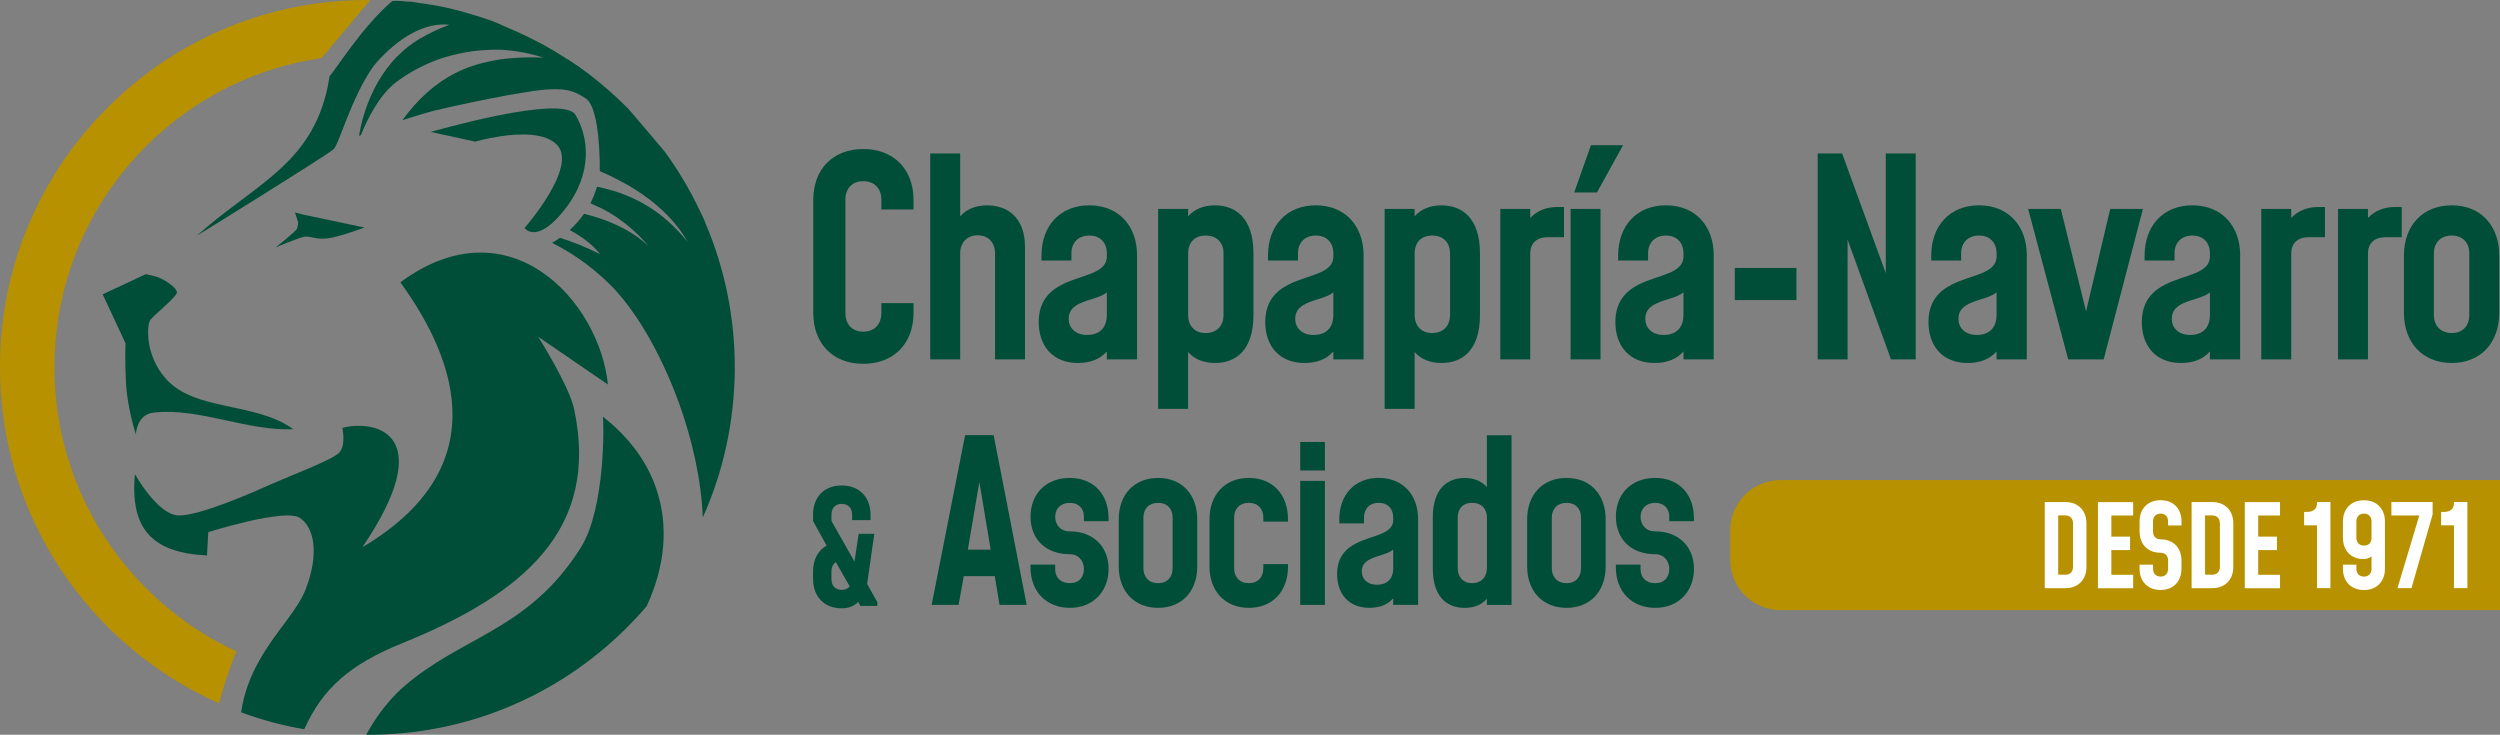 <?xml version="1.0" encoding="UTF-8"?>
<svg id="uuid-e32eb0f9-fbc6-433c-b97e-adc0e4f6433c" data-name="Capa 2" xmlns="http://www.w3.org/2000/svg" viewBox="0 0 728.61 214.14">
  <rect x="0" y="0" width="728.61" height="214.14" fill="#808080" stroke="none"/>
  <defs>
    <style>
      .uuid-18b1992b-9a3b-4dc7-9585-7ec3a645a2e4, .uuid-a7370432-8057-4246-8389-420e2d491896, .uuid-9f3d51e5-6401-4138-b411-79031f17fa13, .uuid-6e753fda-911f-45b3-a168-92413a34442c, .uuid-e7c74a74-1505-44ac-990d-f41c791d2c9b {
        stroke-width: 0px;
      }

      .uuid-18b1992b-9a3b-4dc7-9585-7ec3a645a2e4, .uuid-e7c74a74-1505-44ac-990d-f41c791d2c9b {
        fill: #004e37;
      }

      .uuid-a7370432-8057-4246-8389-420e2d491896, .uuid-9f3d51e5-6401-4138-b411-79031f17fa13 {
        fill: #b79100;
      }

      .uuid-a7370432-8057-4246-8389-420e2d491896, .uuid-e7c74a74-1505-44ac-990d-f41c791d2c9b {
        fill-rule: evenodd;
      }

      .uuid-6e753fda-911f-45b3-a168-92413a34442c {
        fill: #fff;
      }
    </style>
  </defs>
  <g id="uuid-f305bc55-7177-45a0-a012-bc0e477e2f04" data-name="Capa 1">
    <g>
      <g>
        <path class="uuid-18b1992b-9a3b-4dc7-9585-7ec3a645a2e4" d="M266.24,91.22c0,8.89-5.76,14.81-14.65,14.81s-14.57-5.92-14.57-14.81v-32.98c0-8.88,5.68-14.81,14.57-14.81s14.65,5.92,14.65,14.81v2.8h-9.37v-2.8c0-3.28-2-5.44-5.28-5.44s-5.2,2.16-5.2,5.44v32.98c0,3.28,1.92,5.44,5.2,5.44s5.28-2.16,5.28-5.44v-2.88h9.37v2.88Z"/>
        <path class="uuid-18b1992b-9a3b-4dc7-9585-7ec3a645a2e4" d="M298.73,72.01v32.74h-8.73v-30.9c0-3.12-1.92-5.28-5.04-5.28s-5.12,2.16-5.12,5.28v30.9h-8.73v-60.03h8.73v18.33c1.84-2.08,4.48-3.2,7.84-3.2,5.76,0,11.05,3.36,11.05,12.17Z"/>
        <path class="uuid-18b1992b-9a3b-4dc7-9585-7ec3a645a2e4" d="M331.38,74.49v30.26h-8.8v-2.32c-2,2.24-4.8,3.36-8.41,3.36-7.44,0-11.44-5.04-11.44-11.93,0-6.08,3.2-9.12,6.88-10.97,5.76-2.88,12.97-3.12,12.97-8.16v-.88c0-3.12-1.92-5.2-5.12-5.2s-5.2,2.08-5.2,5.2v2.08h-8.72v-1.44c0-8.72,5.44-14.65,13.93-14.65s13.93,5.92,13.93,14.65ZM322.58,91.78v-6.56c-1.92,1.52-4.88,1.92-7.28,2.96-2.16.88-3.84,2.16-3.84,4.72s1.84,4.72,5.36,4.72c3.28,0,5.76-1.76,5.76-5.84Z"/>
        <path class="uuid-18b1992b-9a3b-4dc7-9585-7ec3a645a2e4" d="M365.31,73.85v17.93c0,10.64-5.44,14.01-11.21,14.01-3.36,0-6-1.12-7.84-3.2v16.57h-8.73v-58.27h8.73v2.16c1.84-2.08,4.48-3.2,7.84-3.2,5.76,0,11.21,3.44,11.21,14.01ZM356.59,73.85c0-3.12-1.92-5.2-5.2-5.2s-5.12,2.08-5.12,5.2v17.93c0,3.12,1.84,5.28,5.12,5.28s5.2-2.16,5.2-5.28v-17.93Z"/>
        <path class="uuid-18b1992b-9a3b-4dc7-9585-7ec3a645a2e4" d="M397.4,74.49v30.26h-8.8v-2.32c-2,2.24-4.8,3.36-8.4,3.36-7.44,0-11.45-5.04-11.45-11.93,0-6.08,3.2-9.12,6.88-10.97,5.76-2.88,12.97-3.12,12.97-8.16v-.88c0-3.12-1.92-5.2-5.12-5.2s-5.2,2.08-5.2,5.2v2.08h-8.73v-1.44c0-8.72,5.44-14.65,13.93-14.65s13.93,5.92,13.93,14.65ZM388.6,91.78v-6.56c-1.92,1.52-4.88,1.92-7.28,2.96-2.16.88-3.84,2.16-3.84,4.72s1.84,4.72,5.36,4.72c3.28,0,5.76-1.76,5.76-5.84Z"/>
        <path class="uuid-18b1992b-9a3b-4dc7-9585-7ec3a645a2e4" d="M431.33,73.85v17.93c0,10.64-5.44,14.01-11.21,14.01-3.36,0-6-1.12-7.84-3.2v16.57h-8.73v-58.27h8.73v2.16c1.84-2.08,4.48-3.2,7.84-3.2,5.76,0,11.21,3.44,11.21,14.01ZM422.61,73.85c0-3.12-1.92-5.2-5.2-5.2s-5.12,2.08-5.12,5.2v17.93c0,3.12,1.84,5.28,5.12,5.28s5.2-2.16,5.2-5.28v-17.93Z"/>
        <path class="uuid-18b1992b-9a3b-4dc7-9585-7ec3a645a2e4" d="M455.82,60.33v8.8h-4.72c-3.2,0-5.12,1.68-5.12,4.8v30.82h-8.72v-43.86h8.72v2.64c1.92-2.08,4.64-3.2,7.84-3.2h2Z"/>
        <path class="uuid-18b1992b-9a3b-4dc7-9585-7ec3a645a2e4" d="M457.74,60.89h8.72v43.86h-8.72v-43.86ZM463.66,42.32h9.37l-7.6,13.77h-6.64l4.88-13.77Z"/>
        <path class="uuid-18b1992b-9a3b-4dc7-9585-7ec3a645a2e4" d="M499.44,74.49v30.26h-8.8v-2.32c-2,2.24-4.8,3.36-8.41,3.36-7.44,0-11.44-5.04-11.44-11.93,0-6.08,3.2-9.12,6.88-10.97,5.76-2.88,12.97-3.12,12.97-8.16v-.88c0-3.12-1.92-5.2-5.12-5.2s-5.2,2.08-5.2,5.2v2.08h-8.72v-1.44c0-8.72,5.44-14.65,13.93-14.65s13.93,5.92,13.93,14.65ZM490.63,91.78v-6.56c-1.92,1.52-4.88,1.92-7.28,2.96-2.16.88-3.84,2.16-3.84,4.72s1.84,4.72,5.36,4.72c3.28,0,5.76-1.76,5.76-5.84Z"/>
        <path class="uuid-18b1992b-9a3b-4dc7-9585-7ec3a645a2e4" d="M505.6,78.09h17.96v9.37h-17.96v-9.37Z"/>
        <path class="uuid-18b1992b-9a3b-4dc7-9585-7ec3a645a2e4" d="M558.32,44.72v60.03h-7.2l-12.65-34.9v34.9h-8.72v-60.03h7.12l12.73,34.9v-34.9h8.72Z"/>
        <path class="uuid-18b1992b-9a3b-4dc7-9585-7ec3a645a2e4" d="M590.69,74.49v30.26h-8.8v-2.32c-2,2.24-4.8,3.36-8.41,3.36-7.44,0-11.44-5.04-11.44-11.93,0-6.08,3.2-9.12,6.88-10.97,5.76-2.88,12.97-3.12,12.97-8.16v-.88c0-3.12-1.92-5.2-5.12-5.2s-5.2,2.08-5.2,5.2v2.08h-8.72v-1.44c0-8.72,5.44-14.65,13.93-14.65s13.93,5.92,13.93,14.65ZM581.89,91.78v-6.56c-1.92,1.52-4.88,1.92-7.28,2.96-2.16.88-3.84,2.16-3.84,4.72s1.84,4.72,5.36,4.72c3.28,0,5.76-1.76,5.76-5.84Z"/>
        <path class="uuid-18b1992b-9a3b-4dc7-9585-7ec3a645a2e4" d="M624.54,60.89l-11.44,43.86h-10.33l-11.68-43.86h9.52l7.36,29.86,7.04-29.86h9.52Z"/>
        <path class="uuid-18b1992b-9a3b-4dc7-9585-7ec3a645a2e4" d="M652.87,74.49v30.26h-8.8v-2.32c-2,2.24-4.8,3.36-8.41,3.36-7.44,0-11.44-5.04-11.44-11.93,0-6.08,3.2-9.12,6.88-10.97,5.76-2.88,12.97-3.12,12.97-8.16v-.88c0-3.12-1.92-5.2-5.12-5.2s-5.2,2.08-5.2,5.2v2.08h-8.72v-1.44c0-8.72,5.44-14.65,13.93-14.65s13.93,5.92,13.93,14.65ZM644.07,91.78v-6.56c-1.92,1.52-4.88,1.92-7.28,2.96-2.16.88-3.84,2.16-3.84,4.72s1.84,4.72,5.36,4.72c3.28,0,5.76-1.76,5.76-5.84Z"/>
        <path class="uuid-18b1992b-9a3b-4dc7-9585-7ec3a645a2e4" d="M677.6,60.33v8.8h-4.72c-3.2,0-5.12,1.68-5.12,4.8v30.82h-8.72v-43.86h8.72v2.64c1.92-2.08,4.64-3.2,7.84-3.2h2Z"/>
        <path class="uuid-18b1992b-9a3b-4dc7-9585-7ec3a645a2e4" d="M699.97,60.33v8.8h-4.72c-3.2,0-5.12,1.68-5.12,4.8v30.82h-8.72v-43.86h8.72v2.64c1.92-2.08,4.64-3.2,7.84-3.2h2Z"/>
        <path class="uuid-18b1992b-9a3b-4dc7-9585-7ec3a645a2e4" d="M700.61,91.14v-16.65c0-8.72,5.44-14.65,13.93-14.65s13.85,5.92,13.85,14.65v16.65c0,8.8-5.44,14.65-13.85,14.65s-13.93-5.84-13.93-14.65ZM719.66,91.78v-17.93c0-3.12-1.92-5.2-5.12-5.2s-5.2,2.08-5.2,5.2v17.93c0,3.12,1.92,5.28,5.2,5.28s5.12-2.16,5.12-5.28Z"/>
        <path class="uuid-18b1992b-9a3b-4dc7-9585-7ec3a645a2e4" d="M236.96,168.79v-2.3c0-3.44,1.52-6.15,3.95-7.48l-3.95-7.16v-1.88c0-5.1,3.26-8.49,8.35-8.49s8.4,3.4,8.4,8.49v1.61h-5.37v-1.61c0-1.88-1.15-3.12-3.03-3.12s-2.98,1.24-2.98,3.12v1.88l6.7,11.8,1.24-8.08h4.55l-2.11,14.6,2.98,5.33v1.1h-4.91l-.64-1.19c-1.24,1.24-2.8,1.88-4.82,1.88-5.09,0-8.35-3.4-8.35-8.49ZM247.65,170.9l-4.04-7.07c-.83.55-1.29,1.47-1.29,2.66v2.3c0,1.88,1.1,3.12,2.98,3.12,1.1,0,1.84-.37,2.34-1.01Z"/>
        <path class="uuid-18b1992b-9a3b-4dc7-9585-7ec3a645a2e4" d="M299.22,176.29h-7.91l-1.39-8.38h-9.03l-1.52,8.38h-7.85l9.76-49.47h8.31l9.63,49.47ZM288.73,160.2l-3.3-19.72-3.36,19.72h6.66Z"/>
        <path class="uuid-18b1992b-9a3b-4dc7-9585-7ec3a645a2e4" d="M300.33,165.34v-.79h7.19v1.32c0,2.44,1.58,4.09,4.29,4.09s4.09-1.78,4.09-4.15-1.58-4.29-4.15-4.29c-6.99,0-11.41-4.42-11.41-10.95s4.42-11.28,11.41-11.28,11.34,4.75,11.34,11.81v.79h-7.19v-1.32c0-2.44-1.58-4.02-4.15-4.02s-4.22,1.71-4.22,4.02c0,2.44,1.58,4.29,4.22,4.29,6.93,0,11.34,4.48,11.34,10.95s-4.42,11.34-11.28,11.34-11.48-4.75-11.48-11.81Z"/>
        <path class="uuid-18b1992b-9a3b-4dc7-9585-7ec3a645a2e4" d="M326.05,165.08v-13.72c0-7.19,4.48-12.07,11.47-12.07s11.41,4.88,11.41,12.07v13.72c0,7.25-4.48,12.07-11.41,12.07s-11.47-4.82-11.47-12.07ZM341.75,165.61v-14.77c0-2.57-1.58-4.29-4.22-4.29s-4.29,1.71-4.29,4.29v14.77c0,2.57,1.58,4.35,4.29,4.35s4.22-1.78,4.22-4.35Z"/>
        <path class="uuid-18b1992b-9a3b-4dc7-9585-7ec3a645a2e4" d="M375.38,165.08c0,7.25-4.48,12.07-11.41,12.07s-11.47-4.82-11.47-12.07v-13.72c0-7.19,4.48-12.07,11.47-12.07s11.41,4.88,11.41,12.07v.66h-7.19v-1.19c0-2.57-1.58-4.29-4.22-4.29s-4.29,1.71-4.29,4.29v14.77c0,2.57,1.58,4.35,4.29,4.35s4.22-1.78,4.22-4.35v-1.19h7.19v.66Z"/>
        <path class="uuid-18b1992b-9a3b-4dc7-9585-7ec3a645a2e4" d="M378.94,128.81h7.19v8.31h-7.19v-8.31ZM378.94,140.15h7.19v36.14h-7.19v-36.14Z"/>
        <path class="uuid-18b1992b-9a3b-4dc7-9585-7ec3a645a2e4" d="M413.3,151.36v24.93h-7.26v-1.91c-1.65,1.85-3.96,2.77-6.92,2.77-6.13,0-9.43-4.15-9.43-9.83,0-5.01,2.64-7.52,5.67-9.03,4.75-2.38,10.68-2.57,10.68-6.73v-.73c0-2.57-1.58-4.29-4.22-4.29s-4.29,1.71-4.29,4.29v1.71h-7.19v-1.19c0-7.19,4.49-12.07,11.48-12.07s11.48,4.88,11.48,12.07ZM406.04,165.61v-5.41c-1.58,1.25-4.02,1.58-6,2.44-1.78.73-3.16,1.78-3.16,3.89s1.52,3.89,4.42,3.89c2.7,0,4.75-1.45,4.75-4.82Z"/>
        <path class="uuid-18b1992b-9a3b-4dc7-9585-7ec3a645a2e4" d="M440.53,126.83v49.47h-7.19v-1.78c-1.52,1.71-3.69,2.64-6.46,2.64-4.82,0-9.3-2.77-9.3-11.54v-14.77c0-8.71,4.48-11.54,9.3-11.54,2.77,0,4.95.92,6.46,2.64v-15.1h7.19ZM433.35,165.61v-14.77c0-2.57-1.58-4.29-4.29-4.29s-4.22,1.71-4.22,4.29v14.77c0,2.57,1.58,4.35,4.22,4.35s4.29-1.78,4.29-4.35Z"/>
        <path class="uuid-18b1992b-9a3b-4dc7-9585-7ec3a645a2e4" d="M445.08,165.08v-13.72c0-7.19,4.48-12.07,11.47-12.07s11.41,4.88,11.41,12.07v13.72c0,7.25-4.48,12.07-11.41,12.07s-11.47-4.82-11.47-12.07ZM460.78,165.61v-14.77c0-2.57-1.58-4.29-4.22-4.29s-4.29,1.71-4.29,4.29v14.77c0,2.57,1.58,4.35,4.29,4.35s4.22-1.78,4.22-4.35Z"/>
        <path class="uuid-18b1992b-9a3b-4dc7-9585-7ec3a645a2e4" d="M470.93,165.34v-.79h7.19v1.32c0,2.44,1.58,4.09,4.29,4.09s4.09-1.78,4.09-4.15-1.58-4.29-4.15-4.29c-6.99,0-11.41-4.42-11.41-10.95s4.42-11.28,11.41-11.28,11.34,4.75,11.34,11.81v.79h-7.19v-1.32c0-2.44-1.58-4.02-4.15-4.02s-4.22,1.71-4.22,4.02c0,2.44,1.58,4.29,4.22,4.29,6.93,0,11.34,4.48,11.34,10.95s-4.42,11.34-11.28,11.34-11.48-4.75-11.48-11.81Z"/>
        <path class="uuid-9f3d51e5-6401-4138-b411-79031f17fa13" d="M518.94,139.92h209.68v37.9h-209.68c-8.1,0-14.68-6.58-14.68-14.68v-8.55c0-8.1,6.58-14.68,14.68-14.68Z"/>
        <g>
          <path class="uuid-6e753fda-911f-45b3-a168-92413a34442c" d="M595.93,146.32h6.02c3.72,0,6.13,2.48,6.13,6.19v12.72c0,3.71-2.41,6.19-6.13,6.19h-6.02v-25.1ZM601.96,167.5c1.37,0,2.21-.9,2.21-2.28v-12.72c0-1.37-.84-2.28-2.21-2.28h-2.11v17.27h2.11Z"/>
          <path class="uuid-6e753fda-911f-45b3-a168-92413a34442c" d="M621.7,150.24h-6.36v6.16h5.46v3.92h-5.46v7.2h6.36v3.92h-10.27v-25.1h10.27v3.92Z"/>
          <path class="uuid-6e753fda-911f-45b3-a168-92413a34442c" d="M623.57,165.76v-1.2h3.92v1.2c0,1.37.84,2.28,2.21,2.28s2.18-.9,2.18-2.28v-2.38c0-1.37-.8-2.28-2.18-2.28-3.75,0-6.13-2.48-6.13-6.19v-2.94c0-3.71,2.38-6.19,6.13-6.19s6.09,2.48,6.09,6.19v1.17h-3.92v-1.17c0-1.37-.8-2.28-2.18-2.28s-2.21.9-2.21,2.28v2.94c0,1.37.84,2.28,2.21,2.28,3.71,0,6.09,2.48,6.09,6.19v2.38c0,3.71-2.38,6.19-6.09,6.19s-6.13-2.48-6.13-6.19Z"/>
          <path class="uuid-6e753fda-911f-45b3-a168-92413a34442c" d="M638.73,146.32h6.02c3.72,0,6.13,2.48,6.13,6.19v12.72c0,3.71-2.41,6.19-6.13,6.19h-6.02v-25.1ZM644.76,167.5c1.37,0,2.21-.9,2.21-2.28v-12.72c0-1.37-.84-2.28-2.21-2.28h-2.11v17.27h2.11Z"/>
          <path class="uuid-6e753fda-911f-45b3-a168-92413a34442c" d="M664.5,150.24h-6.36v6.16h5.46v3.92h-5.46v7.2h6.36v3.92h-10.27v-25.1h10.27v3.92Z"/>
          <path class="uuid-6e753fda-911f-45b3-a168-92413a34442c" d="M675.27,153.11h-3.75v-3.92h.94c1.77,0,2.81-.94,2.81-2.51v-.37h3.92v25.1h-3.92v-18.31Z"/>
          <path class="uuid-6e753fda-911f-45b3-a168-92413a34442c" d="M695.08,151.98v13.79c0,3.71-2.41,6.19-6.12,6.19s-6.13-2.48-6.13-6.19v-1.2h3.92v1.2c0,1.37.84,2.28,2.21,2.28s2.21-.9,2.21-2.28v-3.61c-.64.5-1.47.77-2.48.77-3.45,0-5.86-2.48-5.86-6.19v-4.75c0-3.71,2.41-6.19,6.13-6.19s6.12,2.48,6.12,6.19ZM691.17,156.73v-4.75c0-1.37-.84-2.28-2.21-2.28s-2.21.9-2.21,2.28v4.75c0,1.37.84,2.28,2.24,2.28s2.18-.9,2.18-2.28Z"/>
          <path class="uuid-6e753fda-911f-45b3-a168-92413a34442c" d="M708.97,146.32v3.61l-6.16,21.48h-4.08l6.36-21.18h-8.13v-3.92h12.01Z"/>
          <path class="uuid-6e753fda-911f-45b3-a168-92413a34442c" d="M715.19,153.11h-3.75v-3.92h.94c1.77,0,2.81-.94,2.81-2.51v-.37h3.92v25.1h-3.92v-18.31Z"/>
        </g>
      </g>
      <g>
        <path class="uuid-e7c74a74-1505-44ac-990d-f41c791d2c9b" d="M95.59,69.46c3.5-.48,10.65-3.15,10.65-3.15l-17.59-3.7-2.68-.69.94,2.93s-.07.86-.33,1.72c-.26.86-6.22,5.51-6.22,5.51,0,0,6.58-2.75,8.28-3.09,1.7-.33,3.45.95,6.95.47Z"/>
        <path class="uuid-e7c74a74-1505-44ac-990d-f41c791d2c9b" d="M36.74,111.87c.39,7.23,2.88,14.78,2.88,14.78,0,0,.03-5.9,5.33-6.43,13.54-1.35,27.02,5.46,40.52,4.87-11.03-8.05-28.88-5.11-37.28-14.87-6.09-7.07-5.28-15.48-4.47-16.83.82-1.35,7.89-6.89,7.85-8.22-.04-1.33-3.91-4.08-6.5-4.68l-2.58-.59-12.57,5.88,6.67,14.29s-.25,4.58.14,11.81Z"/>
        <path class="uuid-e7c74a74-1505-44ac-990d-f41c791d2c9b" d="M167.36,119.39c-1.48-7.02-10.51-21.24-10.51-21.24l20.33,13.92c-2.48-24.35-28.83-53.23-60.5-29.78,14.12,19.44,29.98,52.9-11.07,77.19,21.92-32.24,4.88-37.4-5.84-34.79,0,0,1.13,5.06-.91,7.23-2.03,2.14-14.68,6.89-19.19,8.92-4.51,2.02-21.77,9.76-27.85,9.37-6.08-.42-12.49-12.03-12.49-12.03-1.48,15.95,5.01,22.95,21,23.7l.37-6.79s22.43-7.08,26.71-4.15c4.25,2.92,5.62,10.51,1.71,20.71-2.44,6.38-8.84,12.39-13.61,20.96-2.38,4.25-4.39,9.13-5.24,14.99,5.91,2.19,12.05,3.86,18.38,4.93h.03c2.67-5.98,6.01-10.68,10.53-14.65,4.56-4.03,10.39-7.34,18.08-10.45,35.65-14.47,57.41-33.29,50.06-68.05Z"/>
        <path class="uuid-e7c74a74-1505-44ac-990d-f41c791d2c9b" d="M175.68,121.43c.35,1.07.84,26.52-6.34,38.04-14.12,22.63-32.24,25.64-48,37.69h-.03c-2.37,1.83-4.31,3.47-5.76,4.94-3.59,3.67-6.5,7.73-8.82,12.05,28.56.12,55.42-10.89,75.73-31.01,2.1-2.1,4.13-4.24,6.01-6.49,5.32-11.46,6.53-23.41,2.75-34.32-2.63-7.66-7.72-14.8-15.53-20.89Z"/>
        <path class="uuid-a7370432-8057-4246-8389-420e2d491896" d="M15.87,106.64c.13-24.36,9.72-47.21,27.01-64.35,14.01-13.86,31.69-22.57,50.83-25.38L107.93.01c-.12,0-.24,0-.36,0C78.98-.12,52.05,10.89,31.72,31,11.41,51.12.13,77.97,0,106.56c-.2,43.86,26.14,81.75,63.88,98.42.85-3.49,2.37-8.63,5.02-15.13-31.4-14.54-53.21-46.4-53.04-83.21Z"/>
        <g>
          <path class="uuid-e7c74a74-1505-44ac-990d-f41c791d2c9b" d="M164.72,60.88c8.27-10.64,6.73-21.17,3.01-27.39-3.72-6.22-42.18,4.96-42.18,4.96l12.95,2.83s3.13-.92,7.21-1.54c5.77-.88,13.43-1.14,16.79,2.68,5.74,6.52-9.63,24.04-9.63,24.04,0,0,3.58,5.06,11.85-5.57Z"/>
          <path class="uuid-e7c74a74-1505-44ac-990d-f41c791d2c9b" d="M155.44,26.5c9.06-1.22,11.72-.14,15.29,2.21,4.4,2.89,4.07,21.14,4.07,21.14,1.81.8,3.57,1.63,5.23,2.49,15.38,7.87,19.57,17.19,20.44,18.1-.91-.69-6.37-8.59-16.92-13.06-1.92-.85-3.82-1.53-5.67-2.02-1.28-.35-2.59-.67-3.9-.96-.47,1.68-1.11,3.3-1.91,4.84,2.19.95,4.15,1.89,5.63,2.79,6.97,4.2,10.85,9.16,11.38,9.86-.77-.84-6.23-6.49-18.87-9.58-1.2,1.71-2.59,3.29-4.17,4.72,3.82,2.08,6.92,4.51,8.85,7.04-3.96-1.97-7.83-3.55-11.68-4.77-.74.53-1.52,1.03-2.32,1.49,5.06,2.5,10.8,6.22,16.58,11.83,7.43,7.21,14.95,19.94,20.24,34.37,3.97,10.86,6.68,22.69,7.11,33.82,6.04-13.42,9.23-28.09,9.32-43.26.07-14.79-2.86-29.14-8.48-42.35-.29-.86-.75-1.93-1.46-3.3-.03-.07-.07-.14-.11-.2-2.85-6.08-6.28-11.91-10.28-17.4-.39-.11-.76-.2-1.14-.29,0,0,0,0,0-.01.42.1.82.2,1.15.31-.48-.57-10.2-12.09-10.68-12.59-1.91-1.92-3.86-3.76-5.87-5.51-.03-.03-.08-.07-.11-.1-.01,0-.03-.02-.04-.03-3.73-3.26-7.64-6.23-11.77-8.89h-.18c-.12-.09-.24-.17-.37-.25.04.01.07.03.12.03-4.56-2.95-9.34-5.53-14.28-7.73-1.27-.58-2.6-1.16-3.97-1.73-1.33-.67-3.89-1.76-8.26-3.03-5.03-1.6-10.47-2.9-16.14-3.58-.71-.12-1.44-.25-2.19-.37-.37-.04-.73-.05-1.08-.03-2.54-.27-4.47-.36-4.77-.11-8.7,7.43-16.45,20-18.18,21.84-3.82,25.38-21.52,31.04-38.71,46.5,0,0,36.69-22.65,39.84-25.2,1.6-1.32,5.12-14.99,11.75-24.38,3-3.59,11.89-12.99,21.96-11.93.03,0,.06,0,.09,0-2.98,1.1-5.9,2.46-8.7,4.1-2.44,1.45-4.54,3.14-6.37,5h-.03c-9.6,9.68-11.23,23.29-11.23,23.29l.52-.22c1.82-4.51,5.37-11.8,10.43-15.55,3.46-2.56,7.01-4.49,10.59-5.93.03-.03.1-.03.13-.06.1-.06.23-.08.32-.11.55-.22,1.11-.44,1.66-.6.02-.01.03-.03.05-.04,1.95-.63,4.55-1.35,7.51-1.88.62-.11,1.27-.2,1.89-.29.64-.06,1.28-.15,1.92-.21.26-.02.48-.04.73-.05.7-.05,1.41-.11,2.14-.13.32-.01.61-.03.92-.04.16,0,.29-.01.45,0,.67-.02,1.37-.01,2.07,0,4.68.24,9.03,1.23,12.49,2.29-.59-.02-1.17-.03-1.74-.03l-.35-.02c-.32.01-.6,0-.92-.02h-.13c-.26,0-.51.03-.8,0-.89.01-1.75.02-2.61.07-.57.03-1.12.06-1.66.09-.7.05-1.41.11-2.08.16-.77.08-1.5.17-2.24.25-.61.09-1.19.18-1.8.31-.1.03-.19.05-.29.05-.48.1-.96.17-1.45.3-.26.05-.51.1-.74.18-.23.05-.42.1-.65.15-.19.05-.42.1-.61.15-.13.02-.26.08-.39.1-.16.02-.35.07-.52.13-.26.08-.52.16-.78.24-.26.08-.49.16-.75.24-.87.27-1.72.6-2.54.93-.16.05-.29.11-.42.17-6.53,2.8-12.37,7.45-17.73,14.8,2.5-.82,5.28-1.68,8.24-2.51h0s7.41-1.95,22.59-4.8"/>
        </g>
      </g>
    </g>
  </g>
</svg>